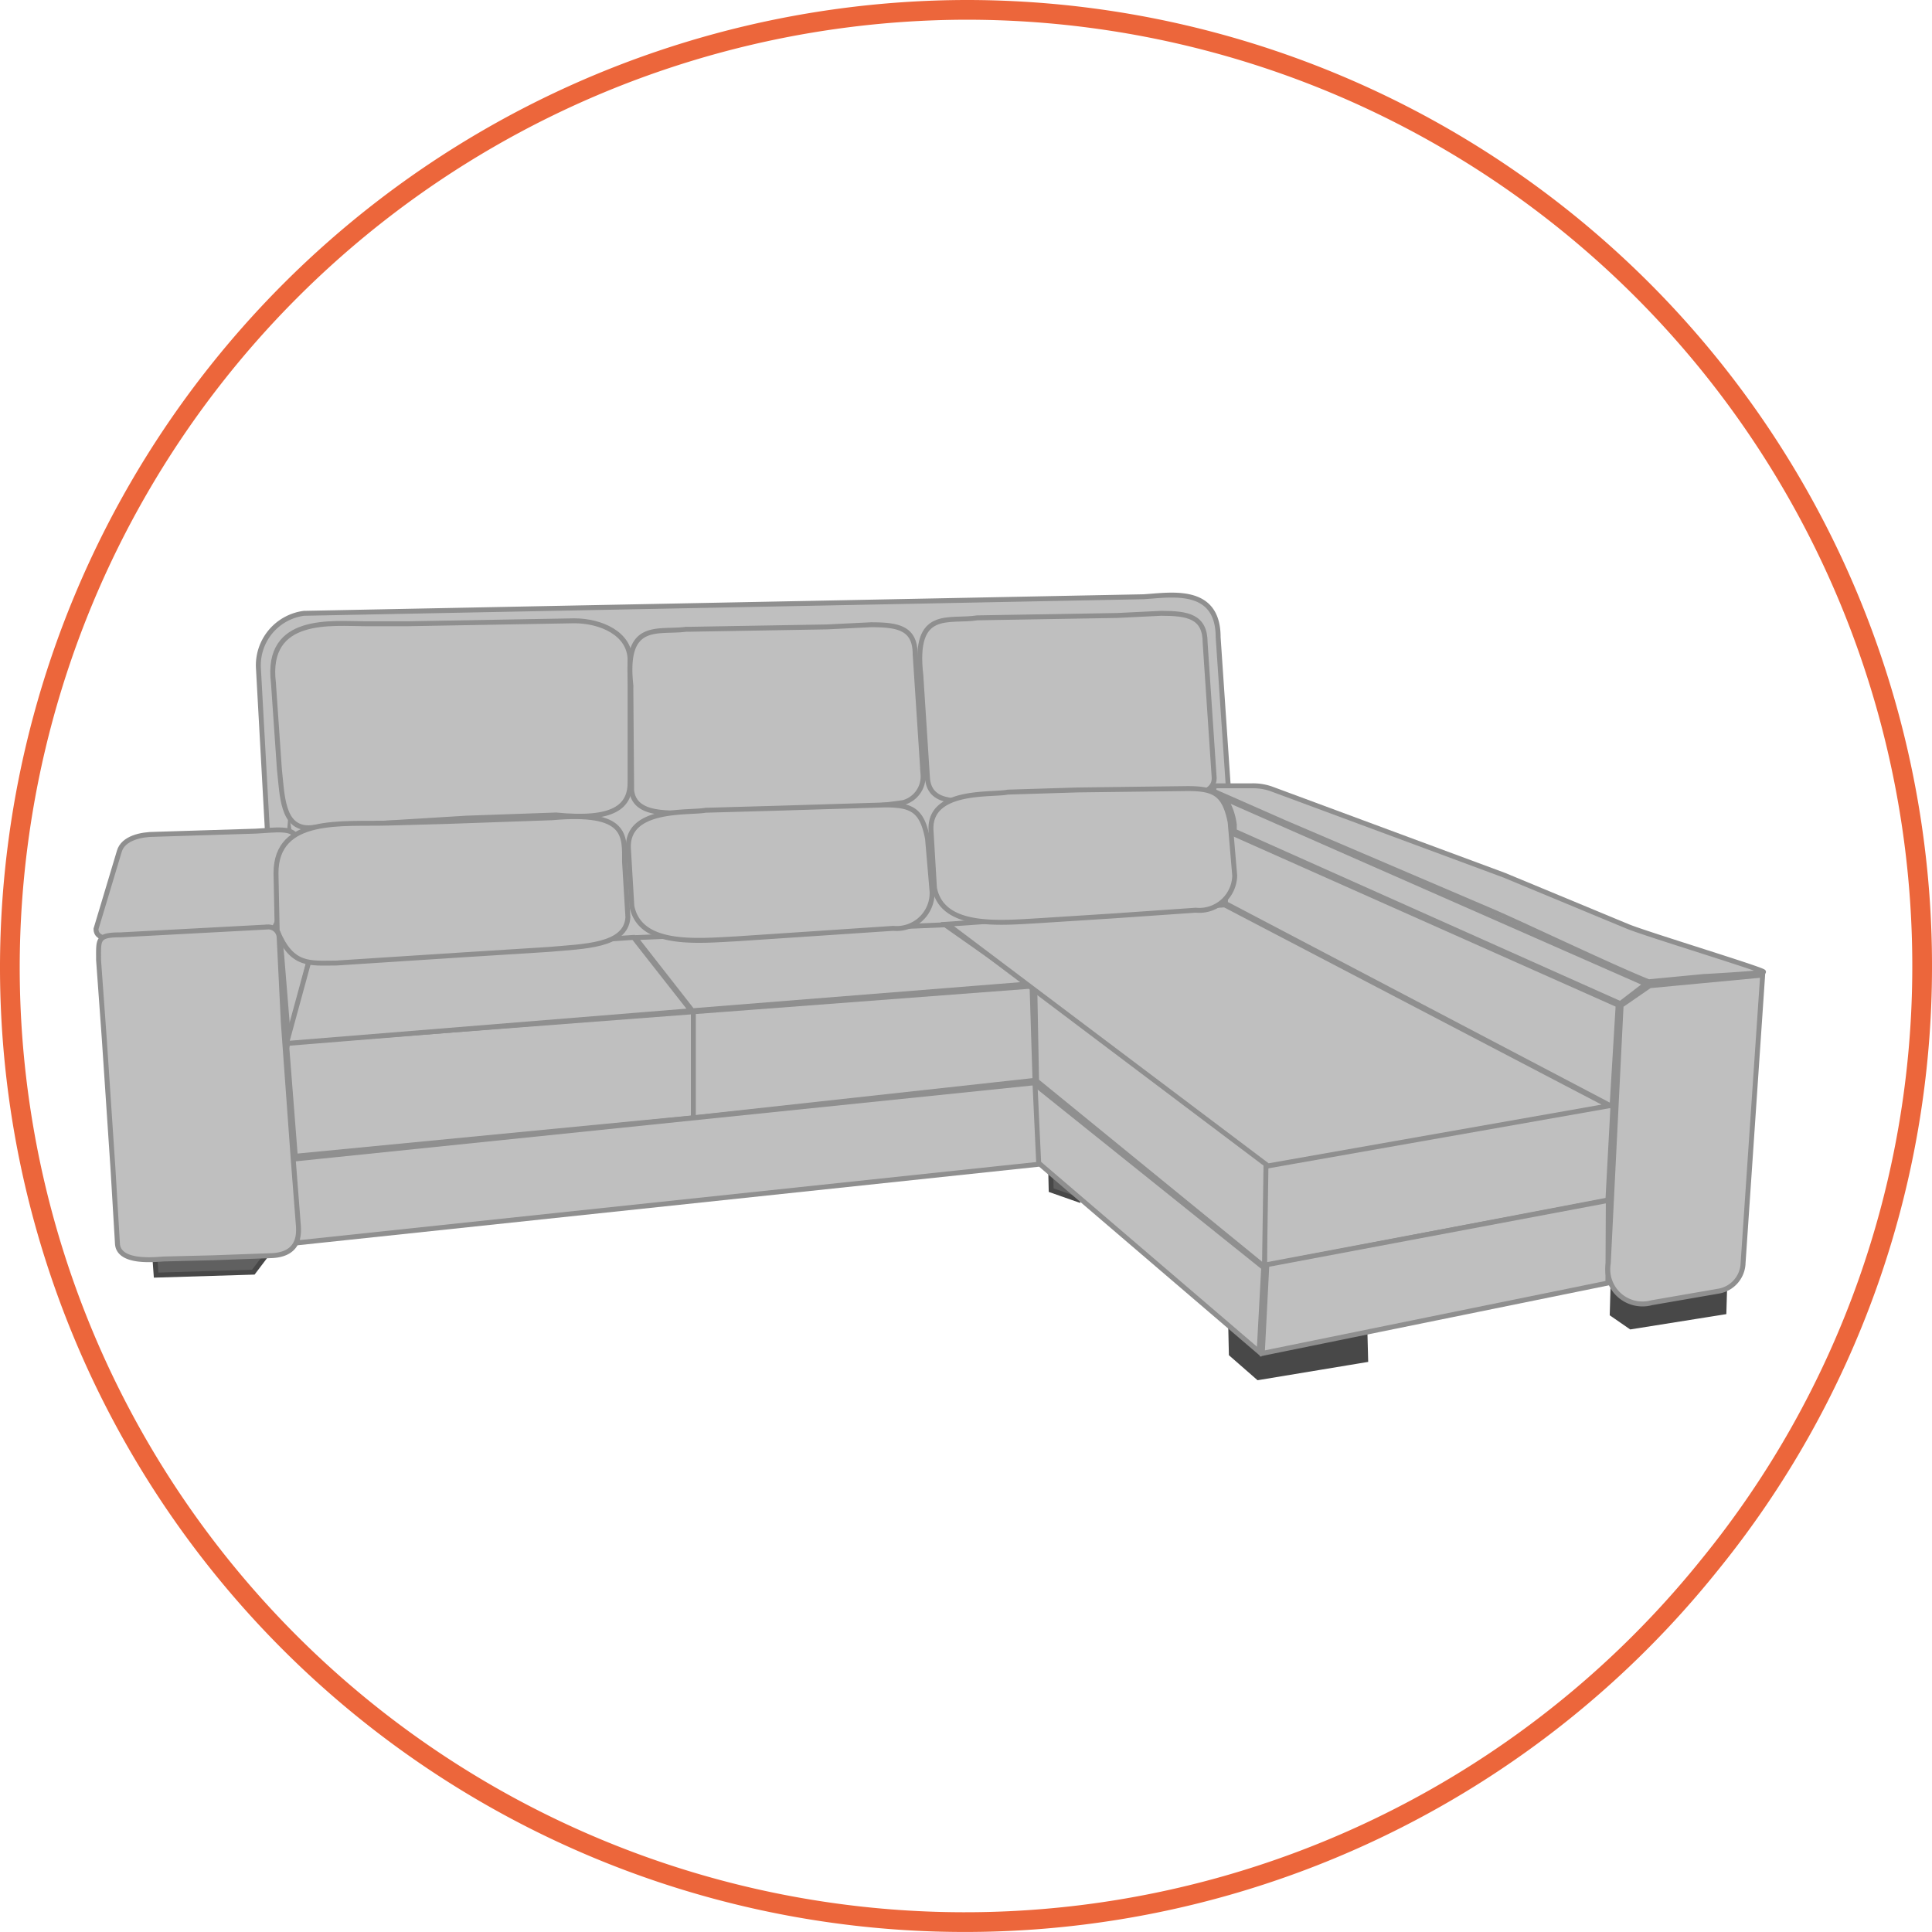 <svg xmlns="http://www.w3.org/2000/svg" viewBox="0 0 98 98"><defs><style>.a29ba9d2-c56d-4d69-ac3e-a3ac9f1b7c20,.be1b8c0b-9405-4915-b727-810b652e8f41{fill:none;}.a29ba9d2-c56d-4d69-ac3e-a3ac9f1b7c20{stroke:#ec663b;}.a29ba9d2-c56d-4d69-ac3e-a3ac9f1b7c20,.be1b8c0b-9405-4915-b727-810b652e8f41,.e11f5209-60e3-4efa-b694-33ae674de1ae,.ebce580d-c3f8-4d11-85bf-5c3e57616def,.f219bebd-c08f-4f2f-8c5e-18eba8091aee{stroke-miterlimit:10;}.e11f5209-60e3-4efa-b694-33ae674de1ae,.f219bebd-c08f-4f2f-8c5e-18eba8091aee{fill:#606060;stroke:#484848;}.be1b8c0b-9405-4915-b727-810b652e8f41,.ebce580d-c3f8-4d11-85bf-5c3e57616def,.f219bebd-c08f-4f2f-8c5e-18eba8091aee{stroke-width:0.25px;}.ebce580d-c3f8-4d11-85bf-5c3e57616def{fill:#bfbfbf;}.be1b8c0b-9405-4915-b727-810b652e8f41,.ebce580d-c3f8-4d11-85bf-5c3e57616def{stroke:#8f8f8f;}</style></defs><g id="fa01e888-bb36-4766-8917-1143b08eaa0c" data-name="Capa 2"><g id="a81ba507-58c3-4877-ae56-ba16c939cf1a" data-name="Capa 1"><path id="e1d32c09-02b0-4442-a5e7-8c84b515f543" data-name="ARO NARANJA" class="a29ba9d2-c56d-4d69-ac3e-a3ac9f1b7c20" d="M86.7,79.4A48.44,48.44,0,0,1,.5,49h0A48.61,48.61,0,0,1,49,.5h0A48.48,48.48,0,0,1,97.5,49h0A48.07,48.07,0,0,1,86.7,79.4Z"/><polygon class="e11f5209-60e3-4efa-b694-33ae674de1ae" points="87.08 66.23 82.81 66.91 82.16 66.46 82.19 65.4 82.78 66.27 87.1 65.55 87.08 66.23"/><polygon class="e11f5209-60e3-4efa-b694-33ae674de1ae" points="68.89 68.66 63.94 69.48 62.83 68.51 62.81 67.61 63.95 68.72 68.87 67.9 68.89 68.66"/><polygon class="f219bebd-c08f-4f2f-8c5e-18eba8091aee" points="13.69 63.42 12.85 64.53 7.92 64.68 7.85 63.72 12.85 63.57 13.69 62.51 13.69 63.42"/><polygon class="f219bebd-c08f-4f2f-8c5e-18eba8091aee" points="54.66 60.84 53.32 60.37 53.3 59.51 54.6 59.64 54.66 60.84"/><path class="ebce580d-c3f8-4d11-85bf-5c3e57616def" d="M61.22,46.23,15.94,49.09c-1.36.09-2-1.29-2.14-2.65l-.69-12.52a2.66,2.66,0,0,1,2.31-2.81L58,30.27c1.36-.08,3.79-.55,3.79,2.05l.77,11.37C62.66,45.05,62.58,46.14,61.22,46.23Z"/><polygon class="ebce580d-c3f8-4d11-85bf-5c3e57616def" points="35.17 56.7 14.98 58.65 14.53 52.89 35.17 51.32 35.17 56.7"/><polygon class="ebce580d-c3f8-4d11-85bf-5c3e57616def" points="52.5 54.8 35.17 56.7 35.17 51.32 52.35 50.02 52.5 54.8"/><polygon class="ebce580d-c3f8-4d11-85bf-5c3e57616def" points="81.56 60.87 64.14 64.2 64.12 57.81 81.83 55.85 81.56 60.87"/><polygon class="ebce580d-c3f8-4d11-85bf-5c3e57616def" points="81.56 65.08 64.03 68.65 64.26 64.15 81.58 60.89 81.56 65.08"/><polygon class="ebce580d-c3f8-4d11-85bf-5c3e57616def" points="64.14 64.26 52.58 54.83 52.49 50.09 64.23 58.19 64.14 64.26"/><polygon class="ebce580d-c3f8-4d11-85bf-5c3e57616def" points="63.87 68.57 52.75 59.05 15.1 63.04 14.83 58.8 52.41 54.93 64.1 64.3 63.87 68.57"/><line class="be1b8c0b-9405-4915-b727-810b652e8f41" x1="52.5" y1="54.97" x2="52.69" y2="59.05"/><path class="ebce580d-c3f8-4d11-85bf-5c3e57616def" d="M15.71,48.63l-1.07,4.14-.36-4.42a8.05,8.05,0,0,1-.06-1.09l.23-2.41.23-2.62Z"/><polygon class="ebce580d-c3f8-4d11-85bf-5c3e57616def" points="35.06 51.27 14.53 52.93 15.71 48.61 32.14 47.55 35.06 51.27"/><polygon class="ebce580d-c3f8-4d11-85bf-5c3e57616def" points="47.94 46.91 32.22 47.56 35.12 51.27 52.21 49.91 47.94 46.91"/><polygon class="ebce580d-c3f8-4d11-85bf-5c3e57616def" points="64.32 59.14 48.05 46.88 62.12 45.9 81.62 56.09 64.32 59.14"/><path class="ebce580d-c3f8-4d11-85bf-5c3e57616def" d="M28.21,41.34l-4.55.16-8,.49c-1.34,0-1.34-1.6-1.49-3l-.3-4.35c-.42-3.43,3-3,4.69-3h2.1l8.47-.15c1.34,0,2.83.64,2.83,2v6.11C32,40.93,31.13,41.63,28.21,41.34Z"/><path class="ebce580d-c3f8-4d11-85bf-5c3e57616def" d="M42.11,41s-.85.06-1.54.06l-1.2.06-3.86.11h-.19c-1.33,0-3.13.2-3.28-1.14L32,34.89a.62.62,0,0,0,0-.13c-.36-3.3,1.39-2.65,2.8-2.84h.15l7-.12,2.23-.11c1.35,0,2.24.15,2.24,1.49l.4,6.1a1.37,1.37,0,0,1-1,1.43A27.73,27.73,0,0,1,42.11,41Z"/><path class="ebce580d-c3f8-4d11-85bf-5c3e57616def" d="M56.61,40.38l-2.69,0-3.78.23c-1.34,0-2.94.29-3.09-1.09l-.34-5.26c-.4-3.44,1.43-2.69,2.86-2.92l7.1-.12,2.23-.11c1.34,0,2.23.15,2.23,1.49l.46,6.87C61.59,40.86,58.33,40.15,56.61,40.38Z"/><path class="ebce580d-c3f8-4d11-85bf-5c3e57616def" d="M45.31,47.09l-4.18.28-3.75.25c-2.06.11-4.92.4-5.33-1.66l-.17-2.86c-.17-2.18,3.09-1.84,3.9-2L39.33,41l5.55-.17c1.34,0,1.89.23,2.17,1.72l.23,2.69A1.8,1.8,0,0,1,45.31,47.09Z"/><path class="ebce580d-c3f8-4d11-85bf-5c3e57616def" d="M6.7,47.62l6.83-.3c.68,0,.92-2.18,1.22-3.44l.27-1.3c0-.67-1.14-.46-2.06-.42l-5.11.16c-.68,0-1.61.19-1.8.87L4.87,47.12C4.87,47.8,6,47.62,6.7,47.62Z"/><path class="ebce580d-c3f8-4d11-85bf-5c3e57616def" d="M27.83,48.16l-4.28.27-6.49.42c-1.34,0-2.25.19-3-1.64L14,44.29c0-2.9,3.38-2.47,5.71-2.54l2.9-.08L28,41.48c3.83-.34,3.68.9,3.68,2.24l.17,2.81C31.76,48,29.6,48,27.83,48.16Z"/><path class="ebce580d-c3f8-4d11-85bf-5c3e57616def" d="M13.82,63.69l-3,.11-2.46.06c-.29,0-2.29.29-2.4-.74l-.23-3.84L5.29,52.7l-.29-4c0-1.06-.08-1.28,1.12-1.28l7.48-.4a.55.55,0,0,1,.56.53l.21,4.3.5,6.9.27,3.48C15.15,62.58,15.21,63.61,13.82,63.69Z"/><polygon class="ebce580d-c3f8-4d11-85bf-5c3e57616def" points="81.77 56.13 62.16 45.83 62.2 42.13 82.08 50.98 81.77 56.13"/><path class="ebce580d-c3f8-4d11-85bf-5c3e57616def" d="M60.65,46.17l-4.18.29-3.75.24c-2.06.12-4.92.4-5.32-1.66l-.17-2.86c-.18-2.18,3.09-1.83,3.89-2l3.55-.11L60.22,40c1.34,0,1.89.23,2.18,1.71l.23,2.7A1.8,1.8,0,0,1,60.65,46.17Z"/><path class="ebce580d-c3f8-4d11-85bf-5c3e57616def" d="M89.45,49.3c-.16.07-2.85.23-3,.23l-2.82.27c-1.57-.61-6.38-2.9-7.79-3.51L65.13,41.71l-3.47-1.53a.17.17,0,0,1,.06-.32l1.78,0a2.79,2.79,0,0,1,1,.16l11.79,4.37L82.58,47C83.53,47.39,89.59,49.23,89.45,49.3Z"/><path class="ebce580d-c3f8-4d11-85bf-5c3e57616def" d="M87.19,65.49l-3.41.59a1.76,1.76,0,0,1-2.2-2L82.23,51l1.45-1,5.73-.54-1,14.72A1.49,1.49,0,0,1,87.19,65.49Z"/><path class="ebce580d-c3f8-4d11-85bf-5c3e57616def" d="M62.16,40.52l21.33,9.39-1.3,1L62.61,42.16l0-.32a3.22,3.22,0,0,0-.25-.92Z"/></g></g></svg>